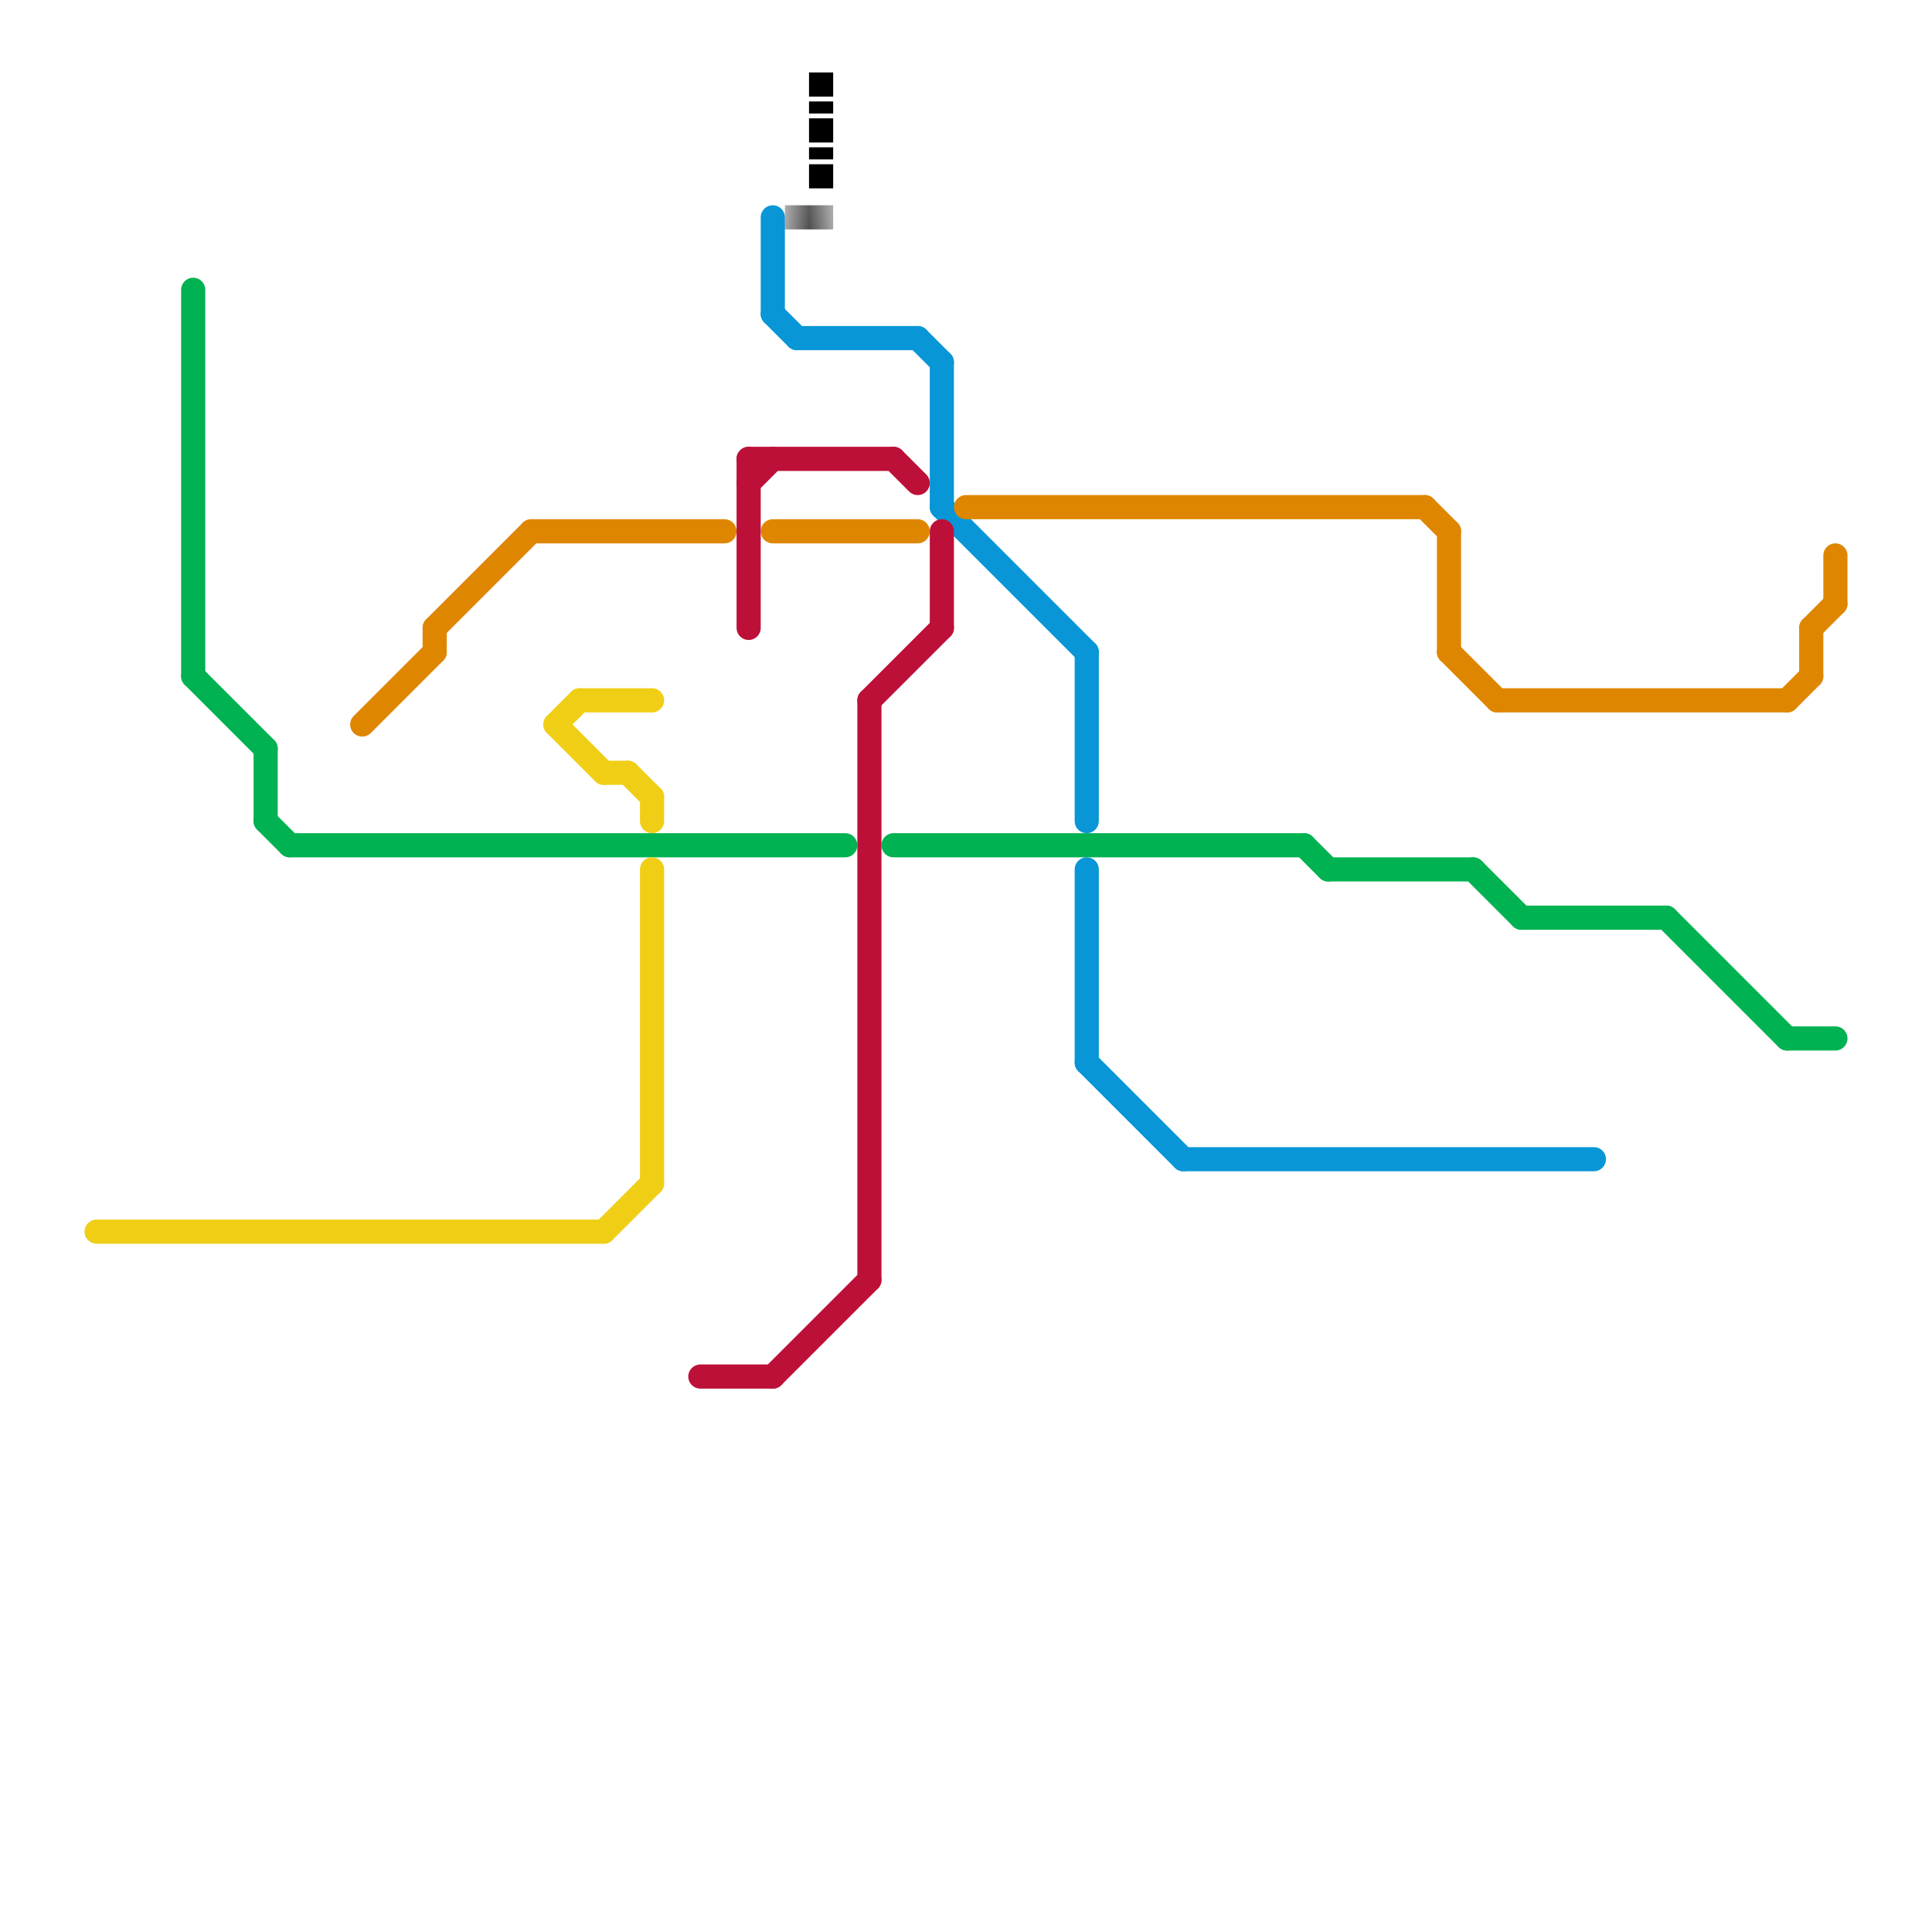 
<svg version="1.1" xmlns="http://www.w3.org/2000/svg" viewBox="0 0 80 80">
<style>text { font: 1px Helvetica; font-weight: 600; white-space: pre; dominant-baseline: central; } line { stroke-width: 1; fill: none; stroke-linecap: round; stroke-linejoin: round; } .c0 { stroke: #0896d7 } .c1 { stroke: #df8600 } .c2 { stroke: #00b251 } .c3 { stroke: #bd1038 } .c4 { stroke: #000000 } .c5 { stroke: #f0ce15 } .lh1 { stroke-width: 0.6; stroke-linecap: square; }.w1 { stroke-width: 1; }.l7 { stroke-dasharray: 1 .2 .5 .2; stroke-linecap: butt; }.l13 { stroke-linecap: square; }</style><defs><g id="wm-xf"><circle r="1.2" fill="#000"/><circle r="0.9" fill="#fff"/><circle r="0.6" fill="#000"/><circle r="0.3" fill="#fff"/></g><g id="wm"><circle r="0.6" fill="#000"/><circle r="0.3" fill="#fff"/></g><g id="clg-xf-0896d7"><circle r="1.2" fill="#0896d7"/><circle r="0.9" fill="#fff"/><circle r="0.6" fill="#0896d7"/><circle r="0.3" fill="#fff"/></g></defs><line class="c0 " x1="38" y1="14" x2="39" y2="15"/><line class="c0 " x1="39" y1="21" x2="45" y2="27"/><line class="c0 " x1="45" y1="44" x2="49" y2="48"/><line class="c0 " x1="39" y1="15" x2="39" y2="21"/><line class="c0 " x1="32" y1="9" x2="32" y2="13"/><line class="c0 " x1="45" y1="36" x2="45" y2="44"/><line class="c0 " x1="33" y1="14" x2="38" y2="14"/><line class="c0 " x1="49" y1="48" x2="66" y2="48"/><line class="c0 " x1="32" y1="13" x2="33" y2="14"/><line class="c0 " x1="45" y1="27" x2="45" y2="34"/><line class="c1 " x1="60" y1="27" x2="62" y2="29"/><line class="c1 " x1="60" y1="22" x2="60" y2="27"/><line class="c1 " x1="40" y1="21" x2="59" y2="21"/><line class="c1 " x1="76" y1="23" x2="76" y2="25"/><line class="c1 " x1="32" y1="22" x2="38" y2="22"/><line class="c1 " x1="18" y1="26" x2="22" y2="22"/><line class="c1 " x1="59" y1="21" x2="60" y2="22"/><line class="c1 " x1="22" y1="22" x2="30" y2="22"/><line class="c1 " x1="75" y1="26" x2="75" y2="28"/><line class="c1 " x1="75" y1="26" x2="76" y2="25"/><line class="c1 " x1="62" y1="29" x2="74" y2="29"/><line class="c1 " x1="15" y1="30" x2="18" y2="27"/><line class="c1 " x1="74" y1="29" x2="75" y2="28"/><line class="c1 " x1="18" y1="26" x2="18" y2="27"/><line class="c2 " x1="11" y1="31" x2="11" y2="34"/><line class="c2 " x1="63" y1="38" x2="69" y2="38"/><line class="c2 " x1="69" y1="38" x2="74" y2="43"/><line class="c2 " x1="37" y1="35" x2="54" y2="35"/><line class="c2 " x1="8" y1="12" x2="8" y2="28"/><line class="c2 " x1="74" y1="43" x2="76" y2="43"/><line class="c2 " x1="8" y1="28" x2="11" y2="31"/><line class="c2 " x1="11" y1="34" x2="12" y2="35"/><line class="c2 " x1="61" y1="36" x2="63" y2="38"/><line class="c2 " x1="55" y1="36" x2="61" y2="36"/><line class="c2 " x1="54" y1="35" x2="55" y2="36"/><line class="c2 " x1="12" y1="35" x2="35" y2="35"/><line class="c3 " x1="39" y1="22" x2="39" y2="26"/><line class="c3 " x1="32" y1="57" x2="36" y2="53"/><line class="c3 " x1="31" y1="19" x2="31" y2="26"/><line class="c3 " x1="31" y1="20" x2="32" y2="19"/><line class="c3 " x1="29" y1="57" x2="32" y2="57"/><line class="c3 " x1="37" y1="19" x2="38" y2="20"/><line class="c3 " x1="36" y1="29" x2="36" y2="53"/><line class="c3 " x1="36" y1="29" x2="39" y2="26"/><line class="c3 " x1="31" y1="19" x2="37" y2="19"/><line class="c4 l7" x1="34" y1="3" x2="34" y2="8"/><mask id="k5-2-1" maskUnits="userSpaceOnUse"><line class="l13" x1="33" y1="9" x2="34" y2="9" stroke="#fff"/><line class="lh1" x1="33" y1="9" x2="34" y2="9" stroke="#000"/></mask><line class="c4 l13" x1="33" y1="9" x2="34" y2="9" mask="url(#k5-2-1)"/><line class="c5 " x1="27" y1="36" x2="27" y2="49"/><line class="c5 " x1="26" y1="32" x2="27" y2="33"/><line class="c5 " x1="25" y1="51" x2="27" y2="49"/><line class="c5 " x1="23" y1="30" x2="25" y2="32"/><line class="c5 " x1="25" y1="32" x2="26" y2="32"/><line class="c5 " x1="4" y1="51" x2="25" y2="51"/><line class="c5 " x1="27" y1="33" x2="27" y2="34"/><line class="c5 " x1="24" y1="29" x2="27" y2="29"/><line class="c5 " x1="23" y1="30" x2="24" y2="29"/>
</svg>

